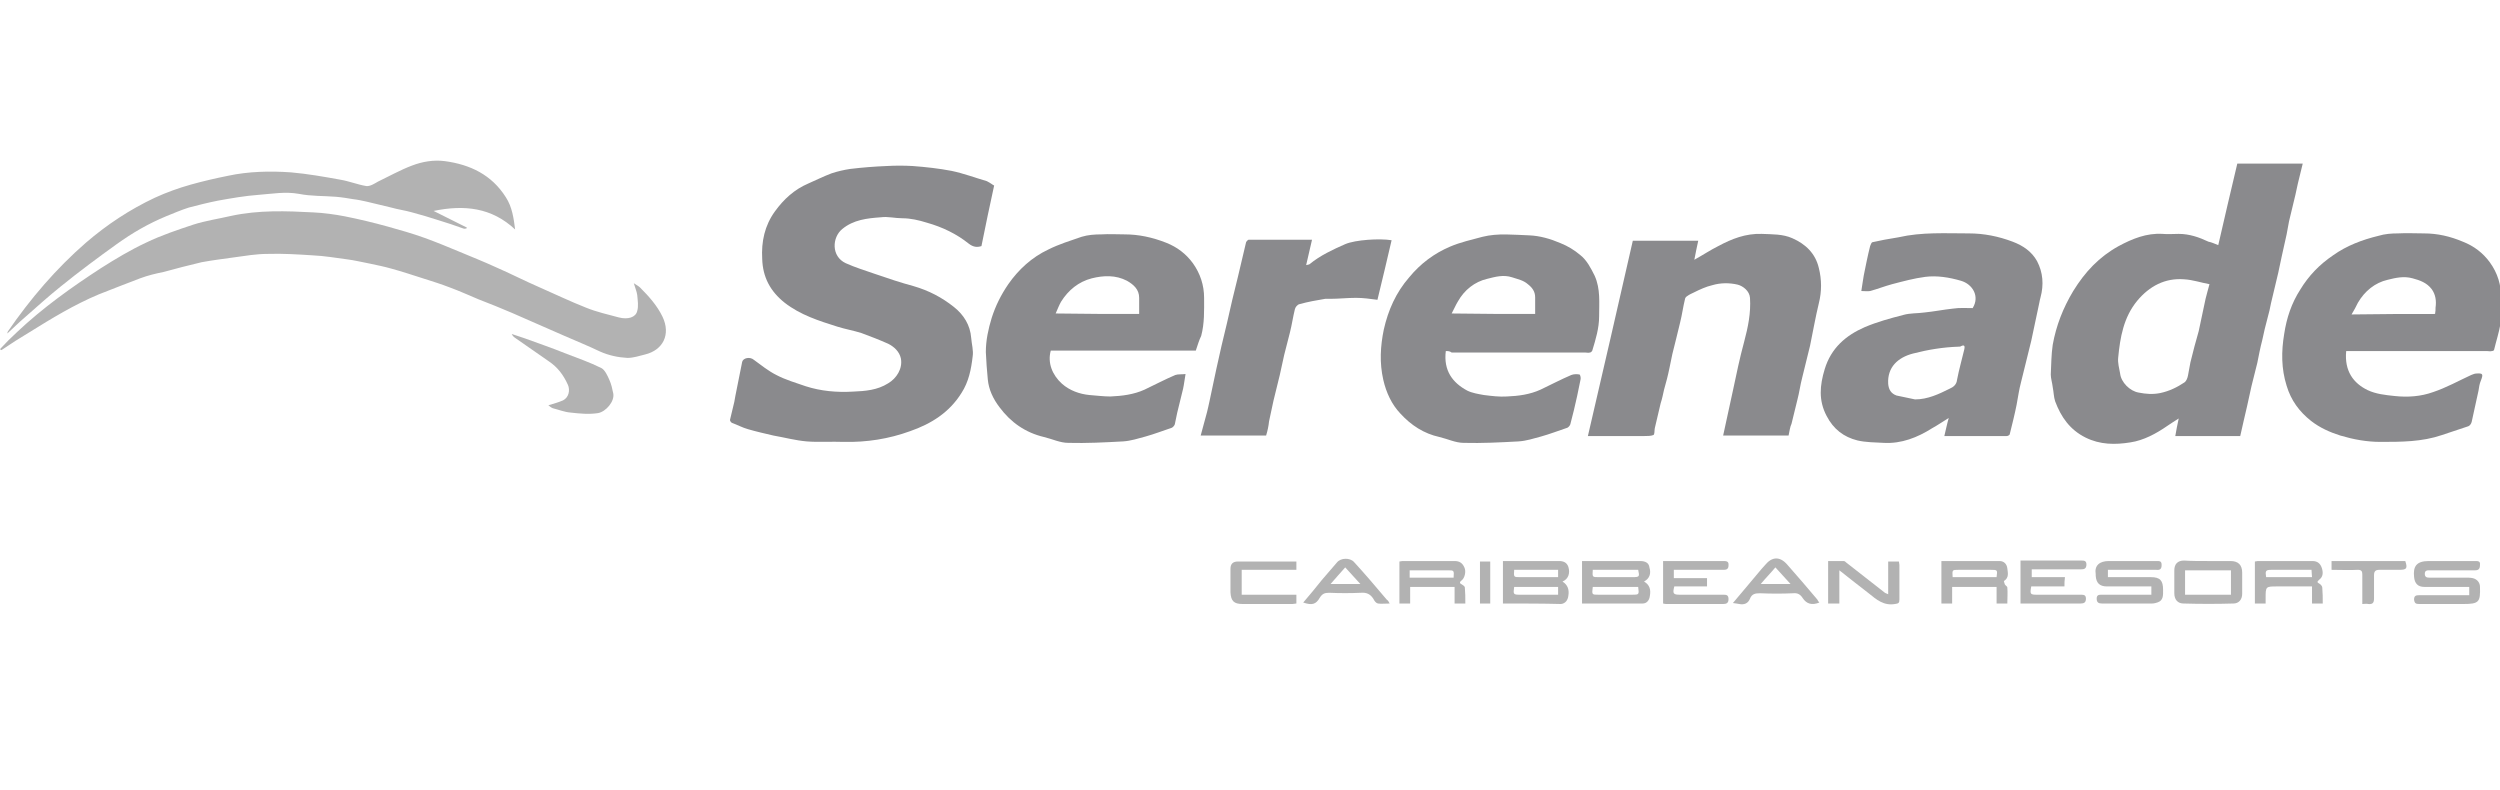 <?xml version="1.0" encoding="UTF-8"?>
<!-- Generator: Adobe Illustrator 25.0.1, SVG Export Plug-In . SVG Version: 6.00 Build 0)  -->
<svg xmlns="http://www.w3.org/2000/svg" xmlns:xlink="http://www.w3.org/1999/xlink" version="1.1" id="Capa_1" x="0px" y="0px" viewBox="0 0 512 161.8" style="enable-background:new 0 0 512 161.8;" xml:space="preserve">
<style type="text/css">
	.st0{fill:#8A8A8D;}
	.st1{fill:#B2B2B2;}
</style>
<g>
	<path class="st0" d="M203.6,38c-0.9,4.2-1.8,8.3-2.6,12.4c-0.9,0.3-1.7,0.2-2.6-0.5c-2.5-2-5.4-3.4-8.6-4.3c-1.6-0.5-3.3-0.9-5-0.9   c-1.5,0-3-0.4-4.4-0.2c-2.8,0.2-5.6,0.5-7.9,2.4c-2.1,1.7-2.3,5.6,0.7,7c2,0.9,4,1.5,6,2.2c2.6,0.9,5.3,1.8,7.9,2.5   c3.1,0.9,5.8,2.3,8.3,4.3c2,1.6,3.3,3.7,3.5,6.3c0.1,1.3,0.5,2.6,0.3,3.8c-0.3,2.6-0.8,5.2-2.3,7.5c-2.5,4-6.2,6.3-10.5,7.8   c-4.4,1.6-8.9,2.3-13.6,2.2c-2.5-0.1-5.1,0.1-7.6-0.1c-2.3-0.2-4.5-0.8-6.8-1.2c-1.7-0.4-3.5-0.8-5.2-1.3c-1.1-0.3-2.2-0.9-3.3-1.3   c-0.2-0.1-0.4-0.4-0.4-0.6c0.2-0.8,0.4-1.6,0.6-2.5c0.2-0.8,0.4-1.6,0.5-2.4c0.5-2.3,0.9-4.7,1.4-7c0.2-0.8,1.6-1.1,2.4-0.4   c1.5,1.1,3,2.3,4.6,3.1c1.9,1,4,1.6,6,2.3c3.1,1,6.4,1.3,9.7,1.1c2.5-0.1,5-0.3,7.2-1.7c1.7-1,3-3,2.6-5.1c-0.3-1.4-1.4-2.4-2.6-3   c-1.8-0.8-3.6-1.5-5.5-2.2c-1.6-0.5-3.3-0.8-4.9-1.3c-3.8-1.2-7.6-2.4-10.8-4.9c-2.9-2.3-4.5-5.2-4.6-9c-0.2-3.5,0.5-6.8,2.6-9.7   c1.8-2.5,4-4.5,6.8-5.7c1.6-0.7,3.2-1.5,4.8-2.1c1.2-0.4,2.5-0.7,3.8-0.9c2.5-0.3,5-0.5,7.5-0.6c1.8-0.1,3.5-0.1,5.3,0   c2.7,0.2,5.4,0.5,8,1c2.4,0.5,4.8,1.4,7.2,2.1C202.9,37.5,203.2,37.8,203.6,38z"></path>
	<path class="st0" d="M454.3,50.2c1.3-5.7,2.6-11.2,3.9-16.7c4.4,0,8.8,0,13.4,0c-0.3,1.4-0.7,2.7-1,4.1c-0.2,0.8-0.3,1.5-0.5,2.3   c-0.4,1.8-0.9,3.6-1.3,5.4c-0.2,0.9-0.3,1.8-0.5,2.7c-0.3,1.5-0.7,3-1,4.5c-0.2,1.1-0.5,2.2-0.7,3.3c-0.5,2.1-1,4.2-1.5,6.3   c-0.2,1-0.4,2-0.7,3c-0.4,1.5-0.8,3.1-1.1,4.6c-0.4,1.5-0.7,3.1-1,4.6c-0.4,1.6-0.8,3.2-1.2,4.8c-0.3,1.4-0.6,2.8-0.9,4.1   c-0.5,2-0.9,4-1.4,6.1c-4.4,0-8.8,0-13.3,0c0.2-1.2,0.4-2.2,0.7-3.6c-0.9,0.6-1.6,1-2.3,1.5c-2.3,1.6-4.9,3-7.6,3.4   c-3.1,0.5-6.2,0.5-9.2-1c-3.2-1.6-5-4.2-6.2-7.4c-0.3-0.9-0.3-1.9-0.5-2.9c-0.1-0.9-0.4-1.8-0.4-2.6c0.1-2,0.1-4.1,0.4-6.1   c0.7-3.9,2.1-7.5,4.2-11c2.4-3.9,5.3-7,9.3-9.2c2.8-1.5,5.7-2.7,9-2.5c1.1,0.1,2.2,0,3.3,0c2.2,0,4.2,0.7,6.1,1.6   C452.9,49.6,453.5,49.9,454.3,50.2z M452.5,58.2c-1.7-0.3-3.4-0.9-5.2-1c-3.9-0.3-7.1,1.4-9.6,4.4c-2.8,3.4-3.5,7.5-3.9,11.7   c-0.1,1,0.2,2.1,0.4,3.2c0.2,1.8,2,3.6,3.8,3.9c1.5,0.3,2.9,0.4,4.4,0.1c1.9-0.4,3.5-1.2,5-2.2c0.4-0.3,0.6-0.9,0.7-1.4   c0.2-0.9,0.3-1.8,0.5-2.7c0.5-2.1,1.1-4.3,1.7-6.4c0.5-2.2,0.9-4.4,1.4-6.6C451.9,60.3,452.2,59.4,452.5,58.2z"></path>
	<path class="st0" d="M404,63.1c1.5-2.4,0-4.9-2.4-5.6c-2.4-0.7-4.9-1.1-7.3-0.8c-2.3,0.3-4.5,0.9-6.8,1.5c-1.5,0.4-3,1-4.5,1.4   c-0.5,0.1-1.2,0-1.8,0c0.2-1.1,0.3-2.2,0.5-3.2c0.4-2,0.8-4,1.3-6c0.1-0.3,0.3-0.8,0.5-0.8c0.8-0.2,1.6-0.3,2.4-0.5   c1-0.2,1.9-0.3,2.9-0.5c4.8-1.1,9.6-0.8,14.4-0.8c3.1,0,6.1,0.6,9,1.7c2.1,0.8,3.9,2,5,4c1.2,2.3,1.4,4.8,0.7,7.4   c-0.2,0.7-0.3,1.5-0.5,2.3c-0.5,2.2-0.9,4.4-1.4,6.6c-0.7,2.8-1.4,5.7-2.1,8.5c-0.4,1.5-0.6,3-0.9,4.6c-0.4,2-0.9,4-1.4,6   c0,0.2-0.4,0.4-0.6,0.4c-4.2,0-8.5,0-12.8,0c0.3-1.2,0.5-2.3,0.9-3.7c-1.3,0.8-2.3,1.5-3.4,2.1c-3,1.9-6.3,3.2-9.9,3   c-1.8-0.1-3.7-0.1-5.4-0.5c-2.8-0.7-4.9-2.3-6.3-5c-1.7-3.2-1.4-6.3-0.4-9.6c1.3-4.3,4.3-6.9,8.2-8.6c2.6-1.1,5.2-1.8,7.9-2.5   c1.4-0.4,2.9-0.3,4.3-0.5c2-0.2,4-0.6,5.9-0.8C401.3,63,402.7,63.1,404,63.1z M392.2,81.8c2.6,0,4.9-1.1,7.1-2.2   c0.7-0.3,1.4-0.8,1.5-1.8c0.4-2.1,1-4.2,1.5-6.3c0.1-0.5,0.1-1-0.7-0.6c-0.1,0.1-0.3,0.1-0.5,0.1c-3.1,0.1-6.2,0.6-9.3,1.4   c-3.1,0.8-5.3,2.8-5.1,6.2c0.1,1.2,0.6,2,1.7,2.4C389.7,81.3,390.9,81.5,392.2,81.8z"></path>
	<path class="st0" d="M244.9,71.8c-9.8,0-19.8,0-29.7,0c-0.7,2.5,0.3,5,2.3,6.8c1.6,1.4,3.6,2.1,5.6,2.3c1.4,0.1,2.9,0.3,4.3,0.3   c2.4-0.1,4.8-0.4,7-1.4c2.1-1,4.2-2.1,6.3-3c0.6-0.2,1.3-0.1,2.1-0.2c-0.2,1.1-0.3,2.1-0.5,3c-0.4,1.7-0.8,3.3-1.2,4.9   c-0.2,0.8-0.3,1.6-0.5,2.4c-0.1,0.3-0.4,0.6-0.6,0.7c-1.8,0.6-3.6,1.3-5.4,1.8c-1.5,0.4-3,0.9-4.6,1c-3.7,0.2-7.5,0.4-11.2,0.3   c-1.7,0-3.3-0.8-5-1.2c-3.8-0.9-6.8-3-9.1-6.1c-1.3-1.7-2.2-3.6-2.4-5.7c-0.2-1.9-0.3-3.7-0.4-5.6c0-2.4,0.5-4.7,1.2-7   c0.8-2.5,1.9-4.7,3.4-6.9c2.1-3,4.8-5.5,8.2-7.1c2.2-1.1,4.5-1.8,6.8-2.6c1.3-0.4,2.7-0.5,4.1-0.5c1.6-0.1,3.1,0,4.7,0   c2.9,0,5.7,0.6,8.5,1.7c2.3,0.9,4.1,2.3,5.5,4.2c1.5,2.1,2.3,4.5,2.3,7.1c0,2.6,0.1,5.2-0.6,7.8C245.6,69.6,245.3,70.6,244.9,71.8z    M233.3,64.3c0-1.2,0-2.2,0-3.3c0-1.7-1.1-2.7-2.5-3.5c-2.3-1.2-4.8-1.1-7.2-0.5c-2.7,0.7-4.8,2.4-6.3,4.8   c-0.4,0.7-0.7,1.5-1.1,2.4C222,64.3,227.6,64.3,233.3,64.3z"></path>
	<path class="st0" d="M296.1,71.9c-0.5,4,1.4,6.5,4.4,8.1c1,0.5,2.3,0.7,3.4,0.9c1.6,0.2,3.2,0.4,4.7,0.3c2.4-0.1,4.7-0.4,6.9-1.4   c2.1-1,4.2-2.1,6.3-3c0.5-0.2,1.2-0.2,1.7-0.1c0.1,0,0.3,0.7,0.2,1c-0.2,1.1-0.5,2.3-0.7,3.4c-0.4,1.9-0.9,3.9-1.4,5.8   c-0.1,0.3-0.4,0.6-0.6,0.7c-1.8,0.6-3.6,1.3-5.4,1.8c-1.5,0.4-3,0.9-4.6,1c-3.7,0.2-7.5,0.4-11.2,0.3c-1.7,0-3.3-0.8-5-1.2   c-3.2-0.7-5.8-2.4-8-4.8c-1.8-1.9-2.9-4.3-3.5-6.9c-0.8-3.5-0.6-6.9,0.1-10.3c0.9-4,2.5-7.6,5.2-10.7c2.3-2.8,5.1-4.9,8.4-6.3   c2.1-0.9,4.4-1.4,6.6-2c3.2-0.8,6.4-0.4,9.6-0.3c2.2,0.1,4.3,0.7,6.4,1.6c1.5,0.6,2.8,1.4,4,2.4c1.4,1.1,2.2,2.7,3,4.3   c1.2,2.7,0.9,5.5,0.9,8.3c0,2.4-0.7,4.7-1.4,7c-0.1,0.2-0.3,0.4-0.5,0.4c-0.3,0.1-0.6,0-0.9,0c-9.1,0-18.2,0-27.4,0   C296.9,71.9,296.6,71.9,296.1,71.9z M314.4,64.3c0-1.2,0-2.3,0-3.4c0-1.2-0.6-2-1.5-2.7c-0.9-0.8-2-1-3.2-1.4   c-1.8-0.6-3.5-0.1-5.1,0.3c-2.6,0.6-4.7,2.3-6,4.6c-0.5,0.8-0.8,1.6-1.3,2.5C303.1,64.3,308.7,64.3,314.4,64.3z"></path>
	<path class="st0" d="M480.5,71.9c-0.4,4.1,1.5,6.6,4.4,8c1.7,0.8,3.6,1,5.5,1.2c2.7,0.3,5.4,0.1,7.9-0.8c2.7-0.9,5.2-2.3,7.8-3.5   c0.3-0.1,0.7-0.3,1-0.3c1.4-0.1,1.5,0.1,1,1.4c-0.3,0.7-0.4,1.4-0.5,2.1c-0.5,2.1-0.9,4.3-1.4,6.4c-0.1,0.4-0.4,0.8-0.7,0.9   c-1.8,0.6-3.6,1.2-5.4,1.8c-4.1,1.4-8.3,1.4-12.6,1.4c-2.8,0-5.5-0.5-8.2-1.3c-2.2-0.7-4.2-1.6-6-3c-2.4-1.9-4.1-4.2-5-7.2   c-1.1-3.5-1.1-7-0.5-10.6c0.5-3.3,1.5-6.3,3.3-9.1c1.7-2.8,3.9-5.1,6.7-7c2.8-2,6-3.2,9.3-4c1.3-0.4,2.7-0.5,4-0.5   c1.8-0.1,3.5,0,5.3,0c2.8,0,5.4,0.6,8,1.7c2.3,0.9,4.1,2.3,5.5,4.2c1.6,2.2,2.4,4.7,2.3,7.5c-0.1,1.7,0.1,3.4-0.1,5.1   c-0.3,1.8-0.9,3.6-1.3,5.3c0,0.2-0.3,0.3-0.5,0.3c-0.3,0.1-0.6,0-0.9,0c-9.1,0-18.2,0-27.4,0C481.3,71.9,481,71.9,480.5,71.9z    M498.7,64.3c0.1-0.5,0.1-0.9,0.1-1.3c0.2-1.4,0-2.7-0.8-3.8c-1-1.3-2.4-1.8-3.9-2.2c-1.8-0.5-3.5-0.1-5.1,0.3   c-2.6,0.6-4.7,2.3-6.1,4.7c-0.4,0.8-0.8,1.6-1.3,2.4C487.5,64.3,493.1,64.3,498.7,64.3z"></path>
	<path class="st0" d="M366.3,89.2c-4.5,0-8.9,0-13.4,0c0.7-3.1,1.3-6.1,2-9.2c0.7-3.3,1.4-6.7,2.3-10c0.8-3,1.4-5.9,1.2-9   c-0.1-1.4-1.4-2.4-2.5-2.7c-1.7-0.4-3.5-0.4-5.2,0.1c-1.3,0.3-2.6,0.9-3.8,1.5c-0.4,0.2-0.9,0.4-1.3,0.7c-0.2,0.1-0.5,0.4-0.5,0.6   c-0.4,1.6-0.6,3.2-1,4.8c-0.5,2.2-1.1,4.4-1.6,6.5c-0.2,0.9-0.4,1.9-0.6,2.9c-0.3,1.5-0.7,3-1.1,4.4c-0.2,0.9-0.4,1.9-0.7,2.8   c-0.4,1.7-0.8,3.4-1.2,5.1c-0.1,0.5,0,1.3-0.3,1.4c-0.5,0.2-1.2,0.2-1.8,0.2c-3.5,0-6.9,0-10.4,0c-0.4,0-0.7,0-1.2,0   c3.1-13.4,6.2-26.7,9.2-40c4.5,0,8.9,0,13.4,0c-0.3,1.3-0.5,2.4-0.8,3.9c1.8-1,3.3-2,4.9-2.8c2.8-1.5,5.6-2.6,8.9-2.5   c2.1,0.1,4.3,0,6.3,0.9c2.7,1.2,4.7,3.1,5.4,6.1c0.6,2.4,0.6,4.8,0,7.2c-0.7,2.9-1.2,5.8-1.8,8.7c-0.5,2.2-1.1,4.3-1.6,6.5   c-0.4,1.5-0.6,3.1-1,4.6c-0.4,1.6-0.8,3.3-1.2,4.9C366.6,87.4,366.5,88.3,366.3,89.2z"></path>
	<path class="st1" d="M0,71.5c1.1-1.2,2.3-2.4,3.5-3.5c5.3-5,11.2-9.2,17.2-13.1c3-1.9,6-3.7,9.2-5.2c3.1-1.5,6.4-2.6,9.7-3.7   c2.5-0.8,5.2-1.2,7.8-1.8c5.6-1.2,11.2-1,16.8-0.7c2.1,0.1,4.3,0.4,6.4,0.8c3,0.6,5.9,1.3,8.8,2.1c2.5,0.7,5,1.4,7.5,2.3   c2.5,0.9,4.9,1.9,7.3,2.9c2.4,1,4.9,2,7.3,3.1c3,1.3,5.9,2.8,8.9,4.1c3.2,1.4,6.3,2.9,9.6,4.2c2.2,0.9,4.5,1.4,6.7,2   c1.9,0.5,3.5,0,3.8-1.3c0.3-1,0.1-2.2,0-3.3c-0.1-0.7-0.4-1.4-0.7-2.4c0.6,0.4,1,0.6,1.3,0.9c1.8,1.8,3.5,3.7,4.6,6   c1.7,3.6,0.1,6.8-3.6,7.7c-1.2,0.3-2.4,0.7-3.6,0.7c-1.9-0.1-3.8-0.5-5.6-1.3c-2.5-1.2-5-2.2-7.5-3.3c-3.5-1.5-7-3.1-10.5-4.6   c-2.3-1-4.6-1.9-6.9-2.8c-1.9-0.8-3.9-1.7-5.8-2.4c-1.8-0.7-3.7-1.3-5.6-1.9c-2.2-0.7-4.3-1.4-6.5-2c-1.4-0.4-2.9-0.7-4.3-1   c-1.6-0.3-3.2-0.7-4.8-0.9c-2.3-0.3-4.6-0.7-6.9-0.8c-3.1-0.2-6.2-0.4-9.3-0.3c-2.3,0-4.6,0.4-6.8,0.7c-2.2,0.3-4.5,0.6-6.7,1   c-2.6,0.6-5.2,1.3-7.8,2C32,56,30.3,56.4,28.7,57c-2.9,1.1-5.7,2.2-8.5,3.3c-5,2.1-9.6,4.9-14.1,7.7c-2,1.2-3.9,2.4-5.8,3.7   C0.2,71.7,0.1,71.6,0,71.5z"></path>
	<path class="st0" d="M259.3,89.2c-4.5,0-8.9,0-13.4,0c0.4-1.6,0.9-3.2,1.3-4.8c0.2-0.7,0.3-1.4,0.5-2.2c0.5-2.2,0.9-4.4,1.4-6.6   c0.7-3.2,1.4-6.3,2.2-9.5c0.7-3.1,1.4-6.2,2.2-9.3c0.6-2.4,1.1-4.8,1.7-7.2c0.1-0.2,0.4-0.5,0.5-0.5c4.3,0,8.6,0,13,0   c-0.4,1.8-0.8,3.4-1.2,5.2c0.3-0.1,0.6-0.1,0.7-0.2c2.2-1.8,4.8-3,7.3-4.1c2.1-0.9,7.1-1.2,9.5-0.8c-0.9,4-1.9,8-2.9,12.2   c-1.5-0.2-2.9-0.4-4.4-0.4c-1.8,0-3.5,0.2-5.3,0.2c-0.3,0-0.7,0-1,0c-1.8,0.3-3.5,0.6-5.3,1.1c-0.4,0.1-0.8,0.6-0.9,1   c-0.4,1.6-0.6,3.1-1,4.7c-0.4,1.6-0.8,3.1-1.2,4.7c-0.3,1.4-0.6,2.8-0.9,4.1c-0.4,1.8-0.9,3.5-1.3,5.3c-0.3,1.4-0.6,2.8-0.9,4.2   C259.8,87.3,259.6,88.2,259.3,89.2z"></path>
	<path class="st1" d="M105.5,47c-4.8-4.5-10.4-5.1-16.7-3.8c2.4,1.2,4.6,2.3,6.8,3.4c0,0.1,0,0.1-0.1,0.2c-0.2,0-0.4,0.1-0.6,0   c-1.7-0.6-3.4-1.2-5.1-1.7c-1.8-0.6-3.6-1.1-5.4-1.6c-1.4-0.4-2.9-0.6-4.3-1c-1.7-0.4-3.3-0.8-5-1.2c-0.9-0.2-1.8-0.4-2.7-0.5   c-1.2-0.2-2.4-0.4-3.6-0.5c-2.5-0.2-5.1-0.1-7.6-0.6c-2.8-0.5-5.5,0-8.2,0.2c-2.8,0.2-5.6,0.7-8.4,1.2c-2,0.4-4,0.9-5.9,1.4   c-1.6,0.5-3.2,1.2-4.7,1.8c-3.6,1.5-6.9,3.4-10.1,5.7c-3.9,2.8-7.8,5.7-11.5,8.7c-2.5,2-4.8,4.1-7.2,6.2c-1.3,1.1-2.5,2.3-3.7,3.4   c0,0,0-0.2,0.1-0.4c4.6-6.7,9.9-12.9,16-18.2c4.3-3.7,9-6.8,14.1-9.2c2.4-1.1,4.9-2,7.4-2.7c2.5-0.7,5.1-1.3,7.6-1.8   c4.2-0.9,8.6-1,12.9-0.7c3.4,0.3,6.8,0.9,10.1,1.5c1.8,0.3,3.5,1,5.3,1.3c0.8,0.1,1.7-0.5,2.4-0.9c2.3-1.1,4.6-2.4,7-3.3   c2.1-0.8,4.4-1.2,6.7-0.9c5.2,0.7,9.6,2.8,12.5,7.4C104.9,42.4,105.2,44.7,105.5,47z"></path>
	<path class="st1" d="M112.3,83c1-0.3,2.1-0.6,3-1c1.2-0.6,1.5-2.1,1-3.2c-0.9-2-2.1-3.6-3.9-4.8c-2.3-1.6-4.6-3.2-6.9-4.8   c-0.3-0.2-0.5-0.4-0.7-0.8c0.9,0.3,1.8,0.6,2.7,0.9c2.7,1,5.4,1.9,8.1,3c2.6,1,5.2,1.9,7.6,3.1c0.7,0.4,1.2,1.5,1.6,2.4   c0.4,0.9,0.6,1.8,0.8,2.8c0.3,1.6-1.5,3.7-3.1,4c-1.9,0.3-3.8,0.1-5.6-0.1c-1.3-0.1-2.5-0.6-3.7-0.9   C112.7,83.4,112.5,83.1,112.3,83z"></path>
	<path class="st1" d="M336.7,119.1c1.2,0.7,1.4,1.7,1.2,2.9c-0.1,0.9-0.6,1.6-1.5,1.6c-4.1,0-8.2,0-12.4,0c0-2.9,0-5.7,0-8.7   c0.3,0,0.6,0,0.9,0c3.7,0,7.4,0,11,0c1.1,0,1.8,0.4,1.9,1.3C338.2,117.5,337.8,118.5,336.7,119.1z M326.2,120.2   c-0.2,1.6-0.2,1.6,1.2,1.6c2.3,0,4.6,0,6.8,0c1.5,0,1.5,0,1.3-1.6C332.5,120.2,329.4,120.2,326.2,120.2z M326.2,116.7   c-0.1,1.5-0.1,1.5,1.2,1.5c2.3,0,4.6,0,6.9,0c1.5,0,1.5-0.1,1.2-1.5C332.5,116.7,329.4,116.7,326.2,116.7z"></path>
	<path class="st1" d="M307.8,123.6c0-2.9,0-5.7,0-8.7c0.3,0,0.6,0,0.9,0c3.5,0,7.1,0,10.6,0c0.9,0,1.6,0.3,1.9,1.2   c0.4,1.3,0,2.5-1.2,3c1.1,0.7,1.4,1.7,1.2,2.9c-0.1,0.9-0.6,1.6-1.5,1.7C315.9,123.6,311.9,123.6,307.8,123.6z M310.1,120.2   c-0.2,1.5-0.2,1.6,1.2,1.6c2.1,0,4.1,0,6.2,0c0.5,0,1,0,1.6,0c0-0.6,0-1.1,0-1.6C316.1,120.2,313.1,120.2,310.1,120.2z    M310.1,116.7c-0.1,1.5-0.1,1.5,1.2,1.5c0.9,0,1.9,0,2.8,0c1.7,0,3.3,0,5,0c0-0.6,0-1.1,0-1.5C316,116.7,313.1,116.7,310.1,116.7z"></path>
	<path class="st1" d="M431.7,116.7c0,0.6,0,1,0,1.5c0.4,0,0.8,0,1.1,0c2.6,0,5.1,0,7.7,0c1.9,0,2.5,0.7,2.5,2.6   c0,1.1,0.1,2.2-1.2,2.6c-0.3,0.1-0.7,0.2-1.1,0.2c-3.4,0-6.8,0-10.2,0c-0.7,0-1.1-0.2-1.1-1c0-0.8,0.5-0.8,1-0.8c3,0,6,0,9.1,0   c0.4,0,0.7,0,1.1,0c0-0.6,0-1.1,0-1.7c-0.4,0-0.7,0-1.1,0c-2.7,0-5.3,0-8,0c-1.5,0-2.2-0.7-2.3-2.2c0-0.1,0-0.2,0-0.3   c-0.3-1.8,0.8-2.7,2.7-2.7c3.3,0,6.5,0,9.8,0c0.6,0,1,0,1,0.8c0,0.8-0.3,1.1-1.1,1c-3,0-6,0-9,0   C432.5,116.7,432.2,116.7,431.7,116.7z"></path>
	<path class="st1" d="M505.7,121.9c0-0.6,0-1.1,0-1.7c-0.4,0-0.7,0-1.1,0c-2.7,0-5.4,0-8.1,0c-1.3,0-2-0.7-2.1-2.1   c-0.2-2,0.4-3.2,3-3.2c3.2,0,6.3,0,9.5,0c0.6,0,1.1,0,1,0.8c0,0.8-0.3,1.1-1,1.1c-3.1,0-6.2,0-9.3,0c-0.5,0-1,0-1,0.7   c0,0.7,0.4,0.8,0.9,0.8c2.5,0,4.9,0,7.4,0c0.5,0,1,0,1.5,0.1c0.9,0.2,1.5,0.9,1.5,1.8c0.1,3.1-0.2,3.5-3.4,3.5c-3,0-6,0-9,0   c-0.7,0-1-0.1-1.1-0.9c0-0.8,0.4-0.9,1-0.9c3,0,6,0,9.1,0C505,121.9,505.3,121.9,505.7,121.9z"></path>
	<path class="st1" d="M340.6,114.9c1.3,0,2.6,0,3.9,0c2.8,0,5.6,0,8.4,0c0.6,0,1.2,0,1.1,0.9c0,0.9-0.6,0.9-1.2,0.9   c-3,0-5.9,0-8.9,0c-0.4,0-0.7,0-1.1,0c0,0.6,0,1.1,0,1.7c2.3,0,4.5,0,6.8,0c0,0.6,0,1.1,0,1.7c-2.2,0-4.5,0-6.7,0   c-0.4,1.5-0.2,1.7,1.2,1.7c2.9,0,5.8,0,8.8,0c0.6,0,1.1,0,1.1,0.9c0,0.8-0.4,1-1.1,1c-3.8,0-7.7,0-11.5,0c-0.2,0-0.5,0-0.8-0.1   C340.6,120.7,340.6,117.9,340.6,114.9z"></path>
	<path class="st1" d="M422.8,120.1c-2.3,0-4.5,0-6.8,0c-0.3,1.6-0.2,1.7,1.2,1.7c3,0,5.9,0,8.9,0c0.6,0,1.1,0,1.1,0.8   c0,0.8-0.4,1-1.1,1c-4.1,0-8.2,0-12.3,0c0-2.9,0-5.8,0-8.8c0.6,0,1.1,0,1.7,0c3.6,0,7.1,0,10.7,0c0.6,0,1.1,0,1.1,0.8   c0,0.9-0.5,1-1.1,1c-3,0-6,0-9,0c-0.4,0-0.7,0-1.1,0c0,0.6,0,1,0,1.6c2.2,0,4.5,0,6.8,0C422.8,119,422.8,119.4,422.8,120.1z"></path>
	<path class="st1" d="M475.7,123.6c-0.8,0-1.4,0-2.2,0c0-1.2,0-2.3,0-3.5c-2.5,0-4.8,0-7.1,0c-2.4,0-2.4,0-2.4,2.4   c0,0.4,0,0.7,0,1.1c-0.8,0-1.5,0-2.2,0c0-2.9,0-5.7,0-8.6c0.2,0,0.4-0.1,0.6-0.1c3.7,0,7.5,0,11.2,0c1,0,1.6,0.5,1.9,1.4   c0.3,0.9,0.3,1.8-0.5,2.4c-0.6,0.5-0.4,0.6,0.1,0.9c0.2,0.1,0.5,0.5,0.5,0.7C475.7,121.5,475.7,122.5,475.7,123.6z M473.4,116.7   c-2.8,0-5.5,0-8.2,0c-1.2,0-1.3,0.2-1.1,1.5c3.1,0,6.2,0,9.4,0C473.5,117.7,473.4,117.3,473.4,116.7z"></path>
	<path class="st1" d="M452.1,114.9c1.6,0,3.1,0,4.7,0c1.6,0,2.4,0.8,2.4,2.4c0,1.4,0,2.9,0,4.3c0,1.2-0.7,2-1.8,2   c-3.4,0.1-6.8,0.1-10.2,0c-1.2,0-1.9-0.8-1.9-2.1c0-1.6,0-3.1,0-4.7c0-1.3,0.7-2,2-2C448.8,114.9,450.4,114.9,452.1,114.9z    M456.9,116.8c-3.2,0-6.3,0-9.4,0c0,1.7,0,3.4,0,5c3.2,0,6.3,0,9.4,0C456.9,120.1,456.9,118.5,456.9,116.8z"></path>
	<path class="st1" d="M397.6,114.9c4,0,7.9,0,11.9,0c0.9,0,1.5,0.6,1.6,1.5c0.1,0.9,0.4,1.9-0.7,2.6c0,0,0.1,0.5,0.2,0.7   c0.1,0.2,0.5,0.4,0.5,0.6c0.1,1.1,0,2.2,0,3.3c-0.8,0-1.4,0-2.2,0c0-1.2,0-2.2,0-3.4c-3.1,0-6,0-9.1,0c0,1.1,0,2.2,0,3.4   c-0.8,0-1.5,0-2.2,0C397.6,120.7,397.6,117.9,397.6,114.9z M399.9,118.2c3,0,6,0,9,0c0.2-1.5,0.2-1.5-1.2-1.5c-2.2,0-4.4,0-6.6,0   C399.8,116.7,399.8,116.7,399.9,118.2z"></path>
	<path class="st1" d="M300.1,123.6c-0.8,0-1.5,0-2.2,0c0-1.2,0-2.2,0-3.4c-3.1,0-6.1,0-9.1,0c0,1.1,0,2.2,0,3.4c-0.7,0-1.4,0-2.2,0   c0-2.8,0-5.7,0-8.6c0.2,0,0.4-0.1,0.6-0.1c3.6,0,7.2,0,10.7,0c1,0,1.6,0.4,2,1.3c0.4,0.8,0.1,2.2-0.6,2.7c-0.5,0.4-0.3,0.6,0.1,0.8   c0.2,0.1,0.6,0.4,0.6,0.6C300.1,121.4,300.1,122.4,300.1,123.6z M288.7,118.3c3.1,0,6,0,9,0c0.1-1.5,0.1-1.5-1.2-1.5   c-0.3,0-0.6,0-0.9,0c-2.3,0-4.5,0-6.9,0C288.7,117.3,288.7,117.7,288.7,118.3z"></path>
	<path class="st1" d="M386.7,121.7c0-2.3,0-4.5,0-6.7c0.8,0,1.5,0,2.2,0c0,0.2,0.1,0.5,0.1,0.7c0,2.4,0,4.7,0,7.1   c0,0.7-0.2,0.8-0.9,0.9c-2.3,0.4-3.8-0.9-5.4-2.2c-1.9-1.5-3.9-3-6-4.7c0,2.4,0,4.5,0,6.8c-0.8,0-1.5,0-2.3,0c0-1.5,0-2.9,0-4.3   c0-1.4,0-2.8,0-4.4c1.1,0,2.1,0,3.2,0c0.2,0,0.4,0.2,0.5,0.3c2.6,2,5.2,4.1,7.8,6.1C386.1,121.5,386.3,121.5,386.7,121.7z"></path>
	<path class="st1" d="M284.6,123.6c-0.9,0-1.7,0.1-2.4,0c-0.4-0.1-0.7-0.5-0.9-0.9c-0.6-1-1.4-1.4-2.6-1.3c-2.1,0.1-4.3,0.1-6.5,0   c-0.9,0-1.4,0.2-1.9,1c-0.8,1.4-1.6,1.6-3.4,1c1.3-1.5,2.6-3.1,3.8-4.6c1-1.2,2.1-2.4,3.1-3.6c0.8-1,2.7-1,3.5-0.1   c2.3,2.5,4.5,5.1,6.7,7.7C284.3,123,284.4,123.2,284.6,123.6z M278.6,119.6c-1.1-1.2-2.1-2.3-3.1-3.4c-1.1,1.2-2,2.3-3,3.4   C274.6,119.6,276.5,119.6,278.6,119.6z"></path>
	<path class="st1" d="M354.9,123.5c2-2.4,3.9-4.6,5.8-6.9c0.3-0.3,0.5-0.6,0.8-0.9c1.4-1.7,3-1.8,4.5-0.1c2.1,2.4,4.2,4.8,6.2,7.2   c0.1,0.2,0.2,0.4,0.4,0.6c-1.5,0.6-2.6,0.3-3.4-0.9c-0.5-0.8-1.1-1.1-2-1c-2.2,0.1-4.4,0.1-6.7,0c-1,0-1.7,0.1-2.1,1.1   c-0.4,1-1.2,1.3-2.2,1.1C355.8,123.6,355.4,123.6,354.9,123.5z M360.6,119.6c2,0,4,0,6.1,0c-1.1-1.2-2.1-2.3-3.1-3.4   C362.6,117.4,361.6,118.4,360.6,119.6z"></path>
	<path class="st1" d="M254.3,121.8c3.8,0,7.5,0,11.2,0c0,0.6,0,1.2,0,1.8c-0.3,0-0.5,0.1-0.8,0.1c-3.4,0-6.8,0-10.2,0   c-1.8,0-2.4-0.6-2.5-2.4c0-1.6,0-3.2,0-4.8c0-1,0.5-1.5,1.5-1.5c4,0,7.9,0,12,0c0,0.6,0,1.1,0,1.7c-3.7,0-7.4,0-11.2,0   C254.3,118.4,254.3,120,254.3,121.8z"></path>
	<path class="st1" d="M477.5,116.7c0-0.7,0-1.2,0-1.8c5.1,0,10.1,0,15.1,0c0.5,1.5,0.3,1.8-1.2,1.8c-1.4,0-2.7,0-4.1,0   c-0.8,0-1.1,0.3-1.1,1.1c0,1.6,0,3.1,0,4.7c0,0.9-0.2,1.3-1.2,1.2c-0.3-0.1-0.7,0-1.2,0c0-1.1,0-2.1,0-3.1c0-1,0-2,0-3   c0-0.6-0.2-0.9-0.9-0.9C481.2,116.8,479.4,116.7,477.5,116.7z"></path>
	<path class="st1" d="M305.2,115c0,2.9,0,5.7,0,8.6c-0.7,0-1.4,0-2.1,0c0-2.9,0-5.7,0-8.6C303.7,115,304.4,115,305.2,115z"></path>
</g>
</svg>
